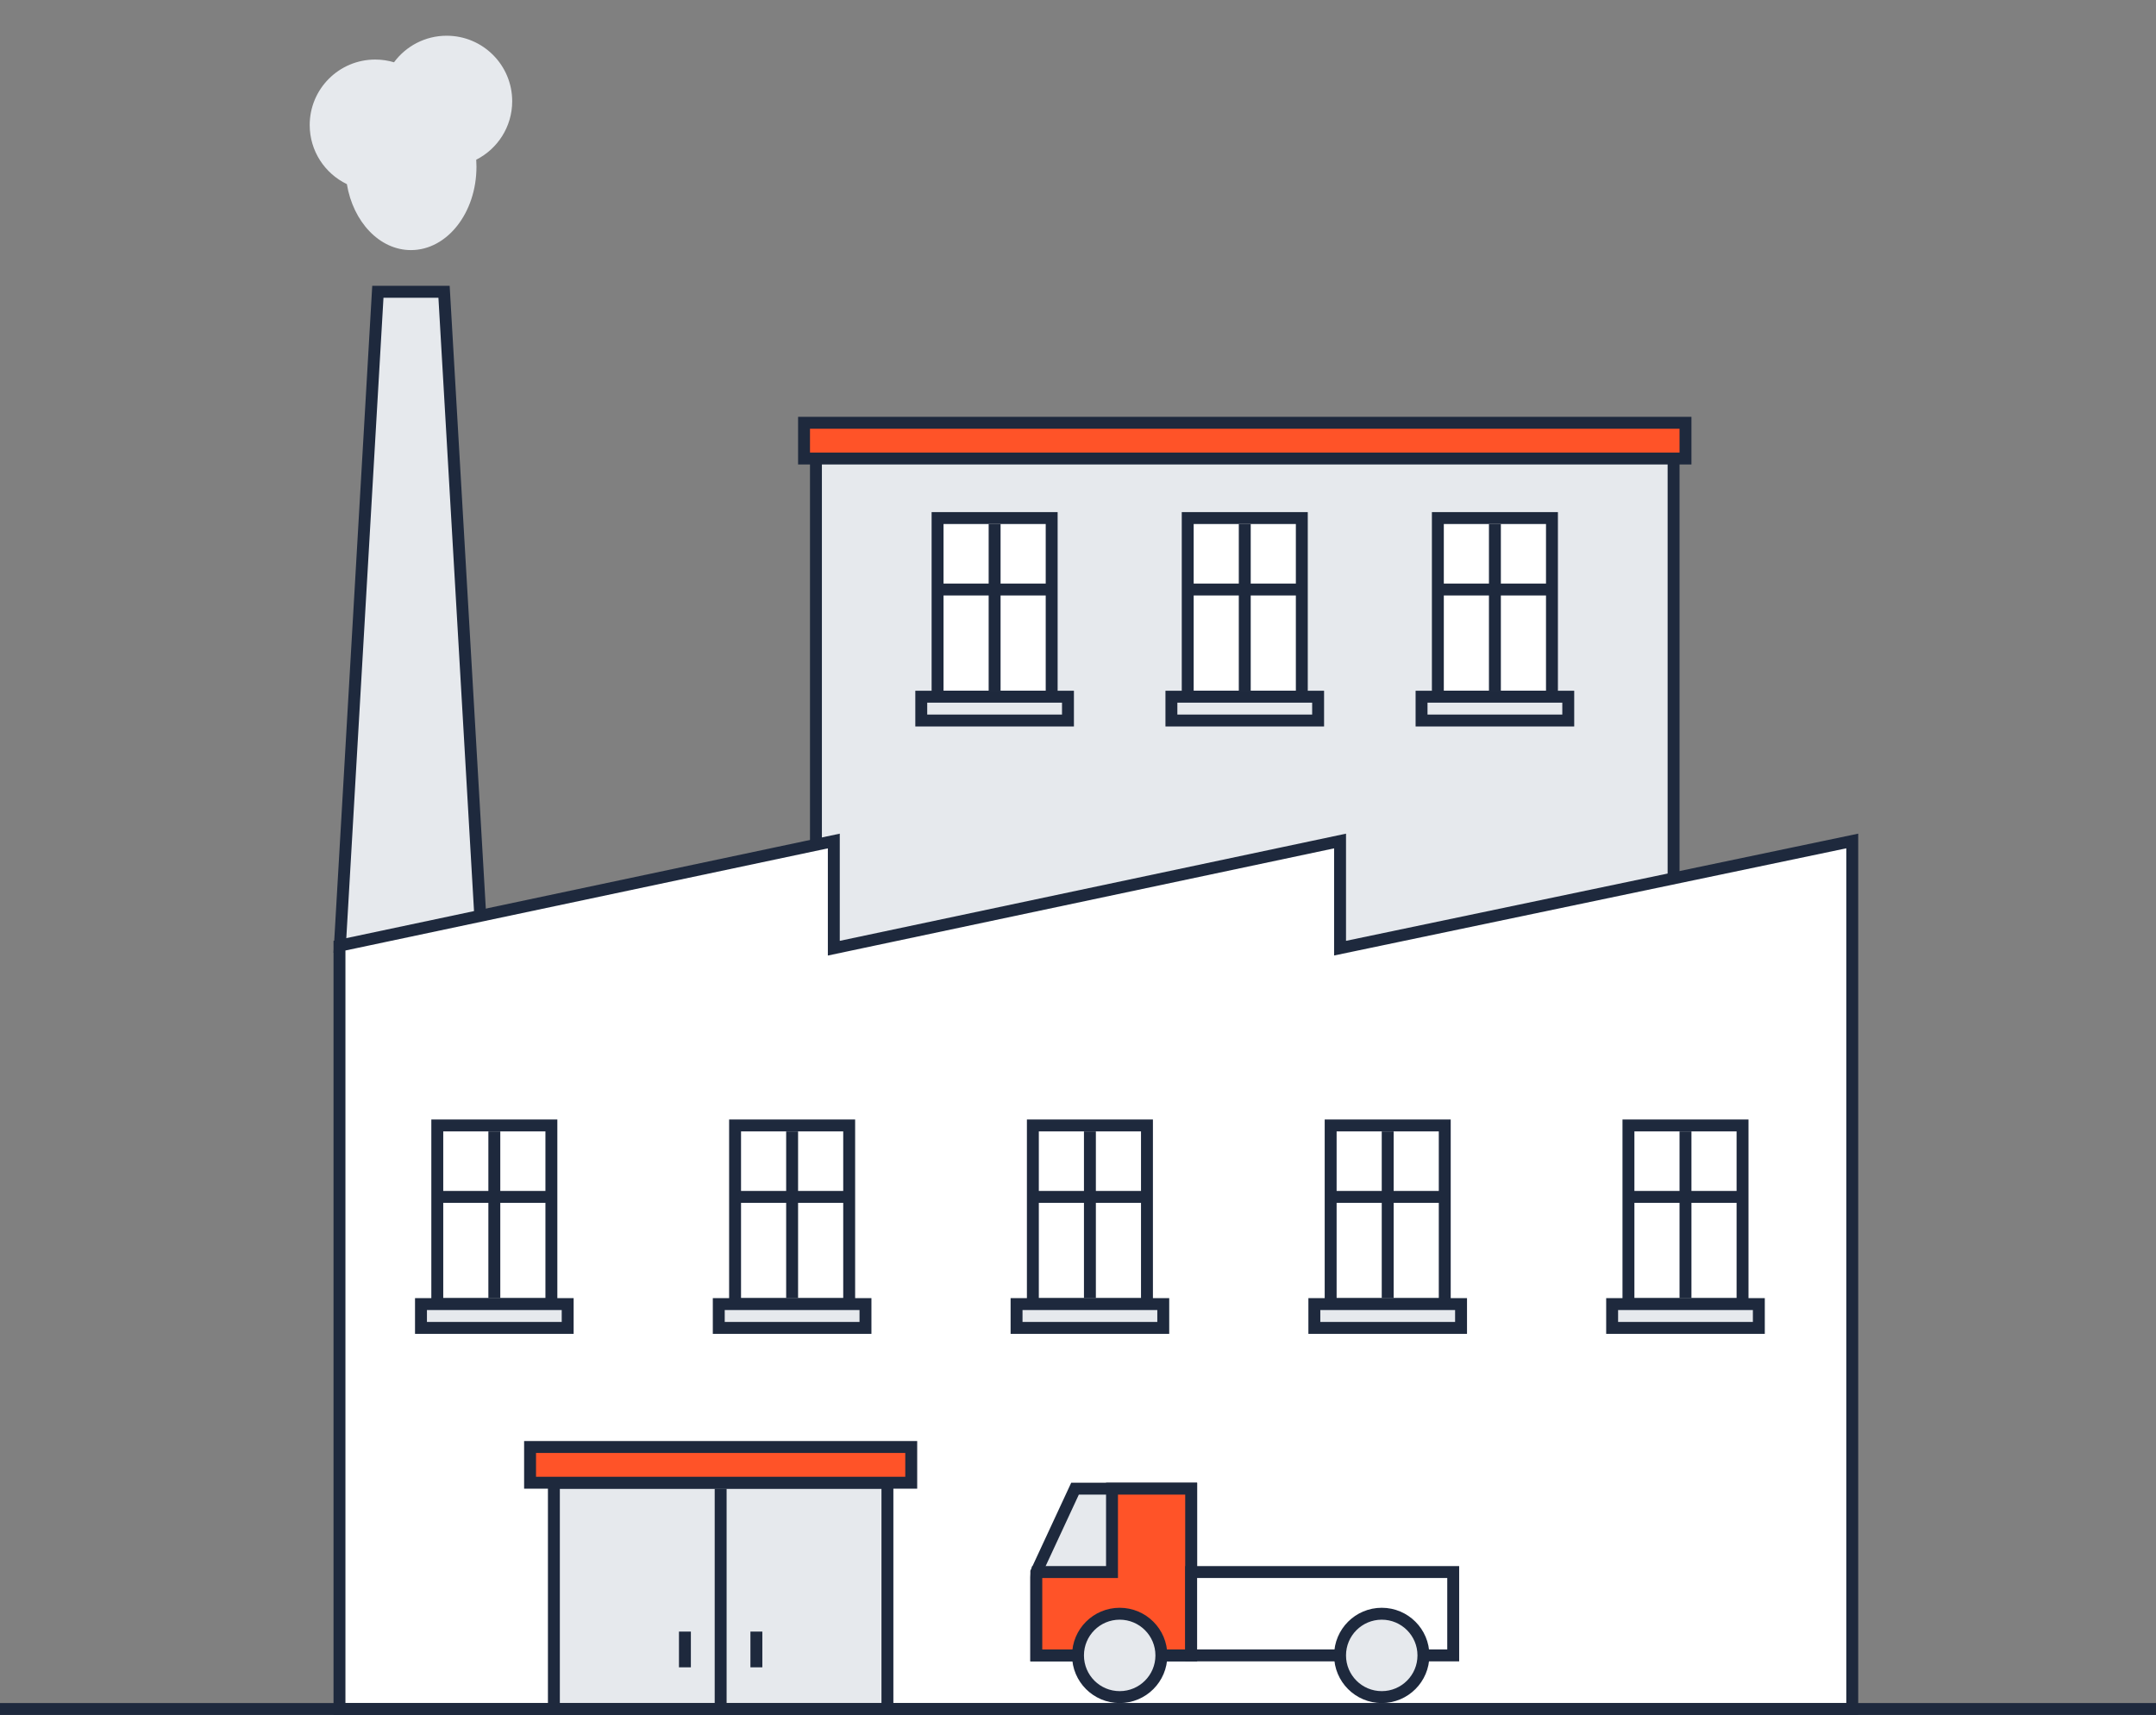 <svg xmlns="http://www.w3.org/2000/svg" viewBox="0 0 181 144">
  <rect x="0" y="0" width="181" height="144" fill="#808080" stroke="none"/>
  <g fill="none" fill-rule="evenodd" transform="translate(0 3)">
    <g stroke="#1E293D" transform="translate(67 32)">
      <rect width="72" height="69" x="1.5" y="1.5" fill="#E6E9ED"/>
      <g transform="translate(10 8)">
        <rect width="9.579" height="15" x="1.711" y=".5" fill="#FFF"/>
        <path d="M6.5 1L6.5 15M2.053 6.5L10.947 6.5"/>
        <rect width="12.316" height="2" x=".342" y="15.5" fill="#E6E9ED"/>
      </g>
      <g transform="translate(31 8)">
        <rect width="9.579" height="15" x="1.711" y=".5" fill="#FFF"/>
        <path d="M6.5 1L6.5 15M2.053 6.5L10.947 6.5"/>
        <rect width="12.316" height="2" x=".342" y="15.5" fill="#E6E9ED"/>
      </g>
      <g transform="translate(52 8)">
        <rect width="9.579" height="15" x="1.711" y=".5" fill="#FFF"/>
        <path d="M6.5 1L6.5 15M2.053 6.5L10.947 6.5"/>
        <rect width="12.316" height="2" x=".342" y="15.5" fill="#E6E9ED"/>
      </g>
      <rect width="74" height="3" x=".5" y=".5" fill="#FF5328"/>
    </g>
    <path fill="#E6E9ED" stroke="#1E293D" d="M31.722,21.5 L28.53,76.5 L40.47,76.5 L37.278,21.5 L31.722,21.5 Z"/>
    <path fill="#FFF" stroke="#1E293D" d="M112.5,67.617 L70,76.617 L70,67.617 L28.5,76.405 L28.5,140.5 L155.5,140.5 L155.5,67.615 L112.5,76.615 L112.5,67.617 Z"/>
    <g stroke="#1E293D" transform="translate(35 91)">
      <rect width="9.579" height="15" x="1.711" y=".5" fill="#FFF"/>
      <path d="M6.5 1L6.5 15M2.053 6.5L10.947 6.5"/>
      <rect width="12.316" height="2" x=".342" y="15.5" fill="#E6E9ED"/>
      <g transform="translate(25)">
        <rect width="9.579" height="15" x="1.711" y=".5" fill="#FFF"/>
        <path d="M6.5 1L6.5 15M2.053 6.5L10.947 6.5"/>
        <rect width="12.316" height="2" x=".342" y="15.5" fill="#E6E9ED"/>
      </g>
      <g transform="translate(50)">
        <rect width="9.579" height="15" x="1.711" y=".5" fill="#FFF"/>
        <path d="M6.5 1L6.5 15M2.053 6.5L10.947 6.5"/>
        <rect width="12.316" height="2" x=".342" y="15.5" fill="#E6E9ED"/>
      </g>
      <g transform="translate(75)">
        <rect width="9.579" height="15" x="1.711" y=".5" fill="#FFF"/>
        <path d="M6.5 1L6.5 15M2.053 6.5L10.947 6.5"/>
        <rect width="12.316" height="2" x=".342" y="15.5" fill="#E6E9ED"/>
      </g>
      <g transform="translate(100)">
        <rect width="9.579" height="15" x="1.711" y=".5" fill="#FFF"/>
        <path d="M6.5 1L6.5 15M2.053 6.5L10.947 6.5"/>
        <rect width="12.316" height="2" x=".342" y="15.5" fill="#E6E9ED"/>
      </g>
    </g>
    <g transform="translate(44 118)">
      <rect width="28" height="19" x="2.5" y="3.5" fill="#E6E9ED" stroke="#1E293D"/>
      <rect width="32" height="3" x=".5" y=".5" fill="#FF5328" stroke="#1E293D"/>
      <rect width="1" height="3" x="13" y="16" fill="#1E293D"/>
      <rect width="1" height="19" x="16" y="4" fill="#1E293D"/>
      <rect width="1" height="3" x="19" y="16" fill="#1E293D"/>
    </g>
    <g stroke="#1E293D" transform="translate(87 122)">
      <polygon fill="#E6E9ED" points="0 0 6.5 0 9.75 0 13 7 13 14 0 14" transform="matrix(-1 0 0 1 13 0)"/>
      <path fill="#FF5328" d="M6.645,0 L6.645,7 L12.951,7 C12.983,7.144 13,7.293 13,7.442 L13,14 L0,14 L0,0 L6.5,0 L6.645,0 Z" transform="matrix(-1 0 0 1 13 0)"/>
    </g>
    <rect width="22" height="7" x="100" y="129" fill="#FFF" stroke="#1E293D"/>
    <circle cx="94" cy="136" r="3.5" fill="#E6E9ED" stroke="#1E293D"/>
    <circle cx="116" cy="136" r="3.5" fill="#E6E9ED" stroke="#1E293D"/>
    <path fill="#E6E9ED" d="M29.12,12.46 C27.274,11.572 26,9.685 26,7.5 C26,4.462 28.462,2 31.5,2 C32.048,2 32.578,2.08 33.078,2.23 C34.08,0.877 35.687,0 37.5,0 C40.538,0 43,2.462 43,5.5 C43,7.645 41.772,9.503 39.981,10.41 C39.993,10.605 40,10.801 40,11 C40,14.866 37.538,18 34.5,18 C31.856,18 29.647,15.625 29.12,12.46 Z"/>
    <rect width="181" height="1" y="140" fill="#1E293D"/>
  </g>
</svg>
